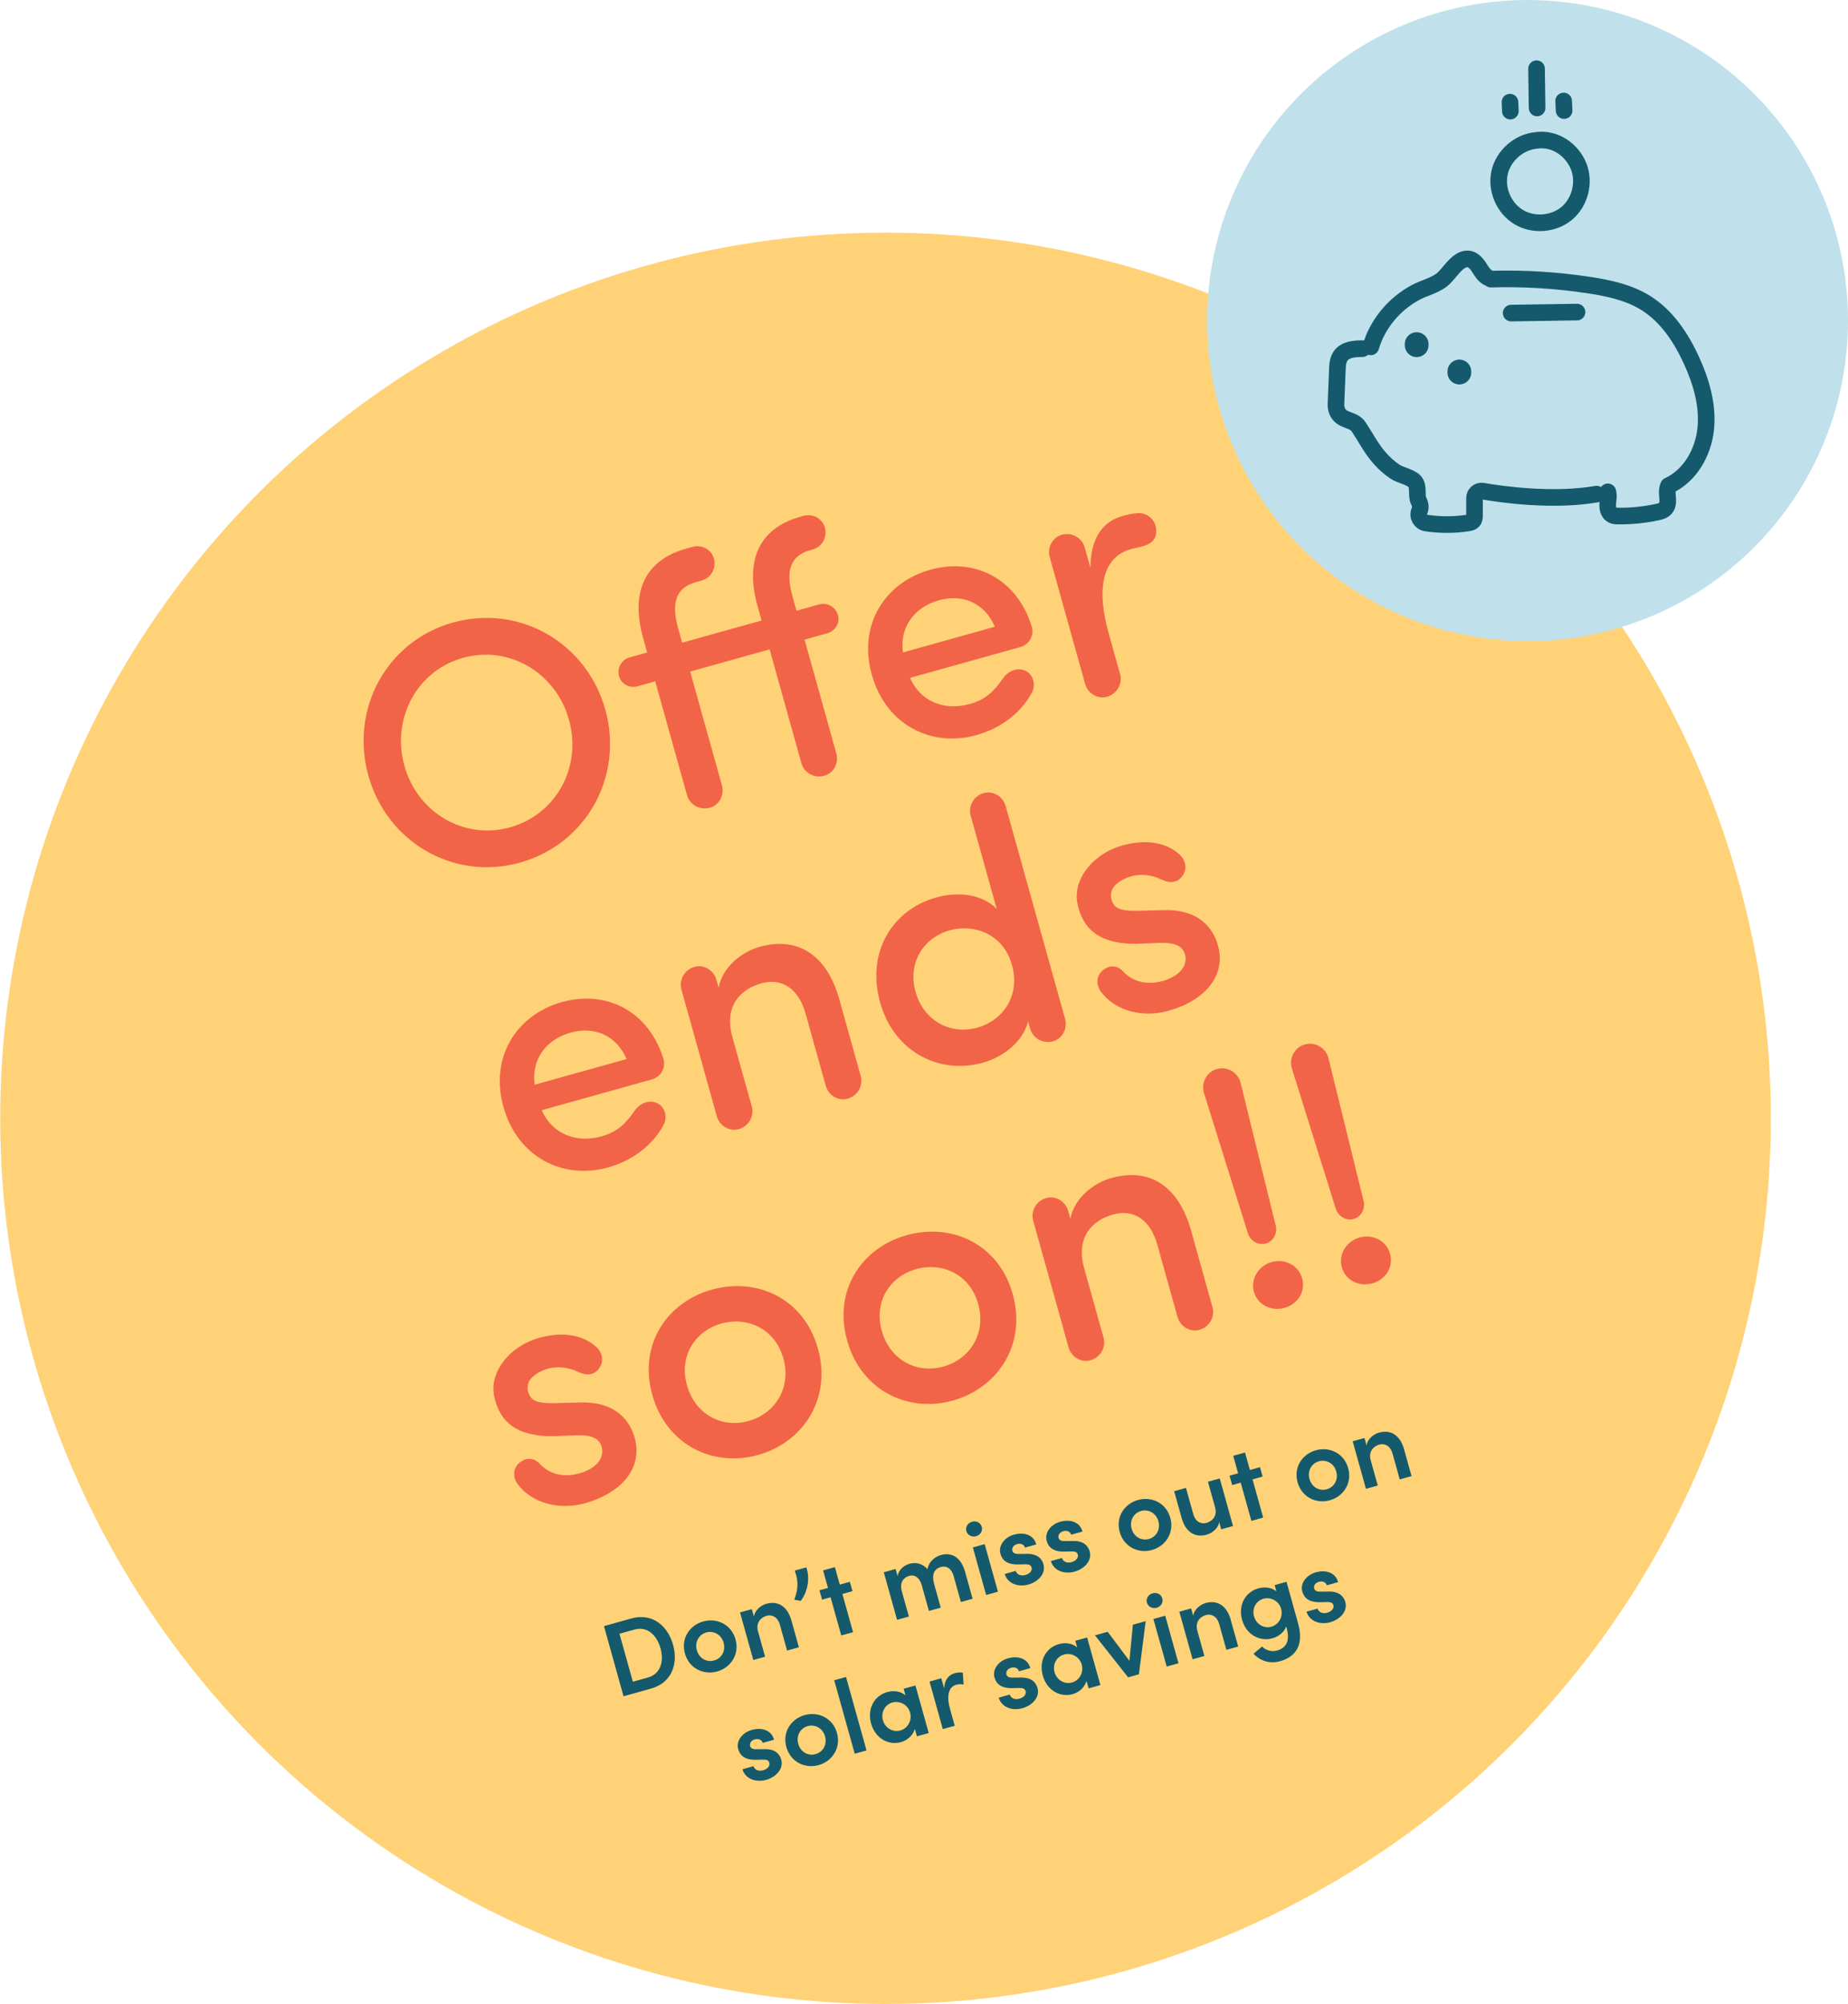 <?xml version="1.0" encoding="UTF-8"?>
<svg id="Layer_2" data-name="Layer 2" xmlns="http://www.w3.org/2000/svg" viewBox="0 0 629.28 682.21">
  <g id="promo-call-out__summer-sizzler">
    <g>
      <g>
        <circle cx="301.54" cy="380.66" r="301.47" fill="#ffd278"/>
        <g>
          <path d="M154.24,211.92c22.77-6.36,45.55,6.96,51.88,29.61,6.29,22.54-6.29,45.74-29.06,52.09-22.65,6.33-45.32-7.03-51.61-29.56-6.33-22.65,6.14-45.82,28.79-52.15ZM173.7,281.61c15.83-4.42,24.5-20.67,20.05-36.62-4.46-15.95-20.32-25.47-36.15-21.05-15.72,4.39-24.35,20.76-19.9,36.71,4.45,15.95,20.29,25.36,36.01,20.97ZM235.02,228.6l10.81,38.72c.9,3.24-.86,6.72-4.1,7.62-3.47.97-6.9-1.06-7.8-4.3l-10.81-38.72-6.01,1.68c-2.66.74-5.55-.69-6.29-3.35-.81-2.89.89-5.73,3.55-6.47l6.01-1.68-1.39-4.97c-4.13-14.79-.11-26.26,14.69-30.39l2.08-.58c3.12-.87,6.46.81,7.33,3.93.94,3.35-1.01,6.64-4.13,7.51l-2.08.58c-7.86,2.2-7.88,8.8-5.98,15.62l1.39,4.97,27.04-7.55-1.39-4.97c-4.13-14.79-.11-26.26,14.68-30.39l.92-.26c3.12-.87,6.46.81,7.33,3.93.94,3.35-1.01,6.64-4.13,7.51l-.92.26c-7.86,2.2-7.88,8.8-5.98,15.62l1.39,4.97,7.74-2.16c2.66-.74,5.58.81,6.39,3.7.74,2.66-.99,5.38-3.65,6.13l-7.74,2.16,10.81,38.72c.9,3.24-.86,6.72-4.1,7.62-3.47.97-6.9-1.06-7.8-4.3l-10.81-38.72-27.04,7.55ZM347.44,220.25l-37.56,10.49c3.48,8,11.64,11.33,20.3,8.91,5.66-1.58,8.35-4.45,11.38-8.78,1.51-2.17,4.52-3.88,7.5-2.59,2.68,1.12,3.8,4.67,2.33,7.45-3.85,7.18-10.9,12.26-18.88,14.49-15.37,4.29-30.87-3.46-35.65-20.57-4.78-17.1,4.56-31.42,19.93-35.72,15.02-4.2,29.49,2.98,34.56,19.38.87,3.12-1.03,6.14-3.91,6.95ZM338.78,213.33c-3.51-8.11-10.99-11.26-19.08-9-8.32,2.32-13.41,9.1-12.24,17.75l31.32-8.75ZM377.5,215.47l3.91,13.98c.9,3.24-.98,6.75-4.45,7.72-3.24.9-6.55-1.16-7.46-4.4l-12.04-43.11c-.9-3.24.86-6.72,4.1-7.62,3.47-.97,6.9,1.06,7.8,4.3l1.94,6.93c.09-10.37,4.31-15.78,11.02-17.65,1.73-.48,3.5-.85,5.21-.96,3.2-.15,6,2.31,6.18,5.62.41,5.49-5.14,5.67-8.61,6.64-10.17,2.84-11.61,14.21-7.6,28.54ZM222.03,367.41l-37.56,10.49c3.48,8,11.64,11.33,20.3,8.91,5.66-1.58,8.35-4.45,11.37-8.78,1.51-2.17,4.52-3.88,7.5-2.59,2.68,1.12,3.8,4.67,2.33,7.45-3.85,7.18-10.9,12.26-18.88,14.49-15.37,4.29-30.87-3.46-35.65-20.57-4.78-17.1,4.55-31.42,19.93-35.72,15.02-4.2,29.49,2.98,34.56,19.37.87,3.12-1.03,6.14-3.92,6.95ZM213.37,360.49c-3.51-8.11-10.99-11.26-19.08-9-8.32,2.32-13.41,9.1-12.24,17.75l31.32-8.75ZM232.05,336.83c-.9-3.24.98-6.75,4.45-7.72,3.24-.9,6.55,1.16,7.46,4.4l.74,2.66c1.38-7.11,7.93-12.18,13.94-13.86,13.06-3.65,22.93,2.69,27.19,17.95l7.26,26c.9,3.24-.98,6.75-4.45,7.72-3.24.9-6.55-1.16-7.46-4.4l-6.88-24.62c-2.39-8.55-8.14-12.18-15.07-10.24-7.05,1.97-12.8,7.69-9.83,18.32l6.59,23.58c.9,3.24-.98,6.75-4.45,7.72-3.24.9-6.55-1.16-7.46-4.4l-12.04-43.11ZM330.53,277.68c-.9-3.24.98-6.75,4.45-7.72,3.24-.9,6.55,1.16,7.46,4.4l20.24,72.46c.9,3.24-.86,6.72-4.1,7.62-3.47.97-6.9-1.06-7.8-4.3l-.68-2.43c-1.74,6.71-8.23,12.02-15.51,14.05-14.56,4.07-30.14-3.54-34.89-20.53-4.84-17.34,4.37-31.62,19.05-35.72,7.63-2.13,15.63-1.13,20.63,3.83l-8.84-31.67ZM323.47,316.65c-9.01,2.52-14.49,11.02-11.71,20.96,2.78,9.94,11.96,14.72,20.98,12.21,8.78-2.45,14.78-10.86,11.85-21.37-2.97-10.63-13.02-14.06-21.11-11.8ZM375.81,330.07c2.57-1.96,5.18-1.07,6.65.63,3.36,3.55,8.16,4.7,13.48,3.21,5.43-1.52,8.68-5.04,7.55-9.09-.97-3.47-4.74-4.03-8.93-3.86l-7.77.3c-12.31.08-18.22-5-19.94-13.86-1.53-8.17,5.39-16.83,15.33-19.61,7.17-2,14.4-1.53,19.56,3.13,2.39,2.32,2.36,5.32.9,7.23-1.51,2.17-3.97,2.73-7.13,1.24-3.75-1.82-7.51-1.89-10.28-1.12-3,.84-6.07,2.82-6.7,4.99-.51,1.76-.2,3.3.83,4.75,1.27,1.89,4.8,2.02,7.92,2.02l8.9-.24c12.48-.37,17.04,6.58,18.55,12.01,2.91,10.4-4.58,18.85-16.94,22.3-8.32,2.32-17.99.29-23.07-6.76-1.73-2.63-1.2-5.64,1.08-7.28ZM177.18,497.68c2.57-1.96,5.18-1.07,6.65.63,3.36,3.55,8.16,4.7,13.48,3.21,5.43-1.52,8.68-5.04,7.55-9.09-.97-3.47-4.74-4.03-8.93-3.86l-7.76.3c-12.31.08-18.22-5-19.94-13.86-1.53-8.17,5.39-16.83,15.33-19.61,7.17-2,14.4-1.53,19.56,3.13,2.39,2.32,2.36,5.32.9,7.22-1.51,2.17-3.97,2.73-7.13,1.24-3.75-1.82-7.5-1.89-10.28-1.12-3,.84-6.07,2.81-6.7,4.99-.51,1.76-.2,3.3.83,4.75,1.27,1.89,4.8,2.02,7.92,2.02l8.9-.24c12.48-.37,17.04,6.58,18.55,12.01,2.91,10.4-4.58,18.84-16.94,22.3-8.32,2.32-17.98.29-23.07-6.76-1.73-2.63-1.2-5.65,1.08-7.28ZM222.12,474.79c-4.78-17.1,5.02-31.55,20.27-35.81,15.37-4.29,31.35,2.96,36.13,20.06s-5.04,31.93-20.41,36.22c-15.26,4.26-31.22-3.37-35.99-20.47ZM266.73,462.33c-2.78-9.94-12.1-14.31-21.11-11.8-8.9,2.49-14.49,11.02-11.71,20.96,2.84,10.17,12.08,14.69,20.98,12.21,9.01-2.52,14.69-11.2,11.85-21.37ZM288.46,456.26c-4.78-17.1,5.02-31.55,20.27-35.81,15.37-4.29,31.35,2.96,36.13,20.06,4.78,17.1-5.04,31.93-20.41,36.22-15.26,4.26-31.22-3.37-35.99-20.47ZM333.07,443.8c-2.78-9.94-12.1-14.31-21.11-11.8-8.9,2.48-14.49,11.02-11.71,20.96,2.84,10.17,12.08,14.69,20.98,12.21,9.01-2.52,14.69-11.2,11.85-21.37ZM351.83,415.51c-.9-3.24.98-6.75,4.45-7.72,3.24-.9,6.55,1.16,7.46,4.4l.74,2.66c1.38-7.11,7.93-12.18,13.94-13.86,13.06-3.65,22.93,2.69,27.19,17.95l7.26,26c.9,3.24-.98,6.75-4.45,7.72-3.24.9-6.55-1.16-7.46-4.4l-6.88-24.62c-2.39-8.55-8.14-12.18-15.07-10.24-7.05,1.97-12.8,7.69-9.83,18.32l6.59,23.58c.9,3.24-.98,6.75-4.45,7.72-3.24.9-6.55-1.16-7.46-4.4l-12.04-43.11ZM414.53,363.86c3.35-.94,6.93,1.18,7.87,4.53l11.96,48.61c.74,2.66-.69,5.55-3.35,6.29-2.66.74-5.38-.99-6.13-3.65l-14.96-47.77c-.94-3.35,1.03-7.02,4.38-7.95l.23-.06ZM433.01,429.59c4.51-1.26,9.14,1.06,10.4,5.57,1.26,4.51-1.54,8.78-6.04,10.03-4.39,1.23-9.11-.94-10.37-5.45-1.26-4.51,1.62-8.92,6.01-10.15ZM444.46,355.5c3.35-.94,6.93,1.18,7.87,4.53l11.96,48.61c.74,2.66-.69,5.55-3.35,6.29-2.66.74-5.38-.99-6.13-3.65l-14.96-47.77c-.94-3.35,1.03-7.02,4.38-7.95l.23-.06ZM462.94,421.23c4.51-1.26,9.14,1.06,10.4,5.57,1.26,4.51-1.54,8.78-6.04,10.04-4.39,1.23-9.11-.94-10.37-5.45-1.26-4.51,1.62-8.92,6.01-10.15Z" fill="#f26448"/>
          <path d="M215.02,550.9c6.83-1.91,12.27,2.18,14.17,8.97,1.89,6.76-.67,13.01-7.5,14.91l-9.36,2.62-6.67-23.89,9.36-2.61ZM220.63,571.01c4.33-1.21,5.52-5.5,4.29-9.94-1.25-4.47-4.51-7.6-8.85-6.39l-5.13,1.43,4.56,16.33,5.13-1.43ZM233.23,562.82c-1.43-5.13,1.61-9.61,6.22-10.89,4.61-1.29,9.57.95,11.01,6.08,1.43,5.13-1.64,9.65-6.25,10.94s-9.55-1-10.98-6.13ZM246.4,559.14c-.78-2.77-3.41-4.17-5.9-3.47-2.5.7-3.99,3.24-3.22,6.02.79,2.84,3.38,4.21,5.88,3.52s4.03-3.22,3.24-6.06ZM269.5,551.64l2.54,9.08-4.02,1.12-2.46-8.81c-.73-2.6-2.67-3.55-4.48-3.05-1.84.51-3.83,2.23-2.95,5.35l2.4,8.6-4.02,1.12-4.52-16.19,4.02-1.12.72,2.56c.26-2.28,2.53-3.92,4.19-4.38,4.16-1.16,7.27,1,8.58,5.71ZM270.47,544.53c1.23-3.37,1.58-5.97.15-9.91l3.95-1.1c1.43,4.2.22,8.54-1.86,11.4l-2.24-.38ZM289.39,538.43l.89,3.19-3.43.96,3.63,13-4.02,1.12-3.63-13-2.91.81-.89-3.19,2.91-.81-1.67-5.96,4.02-1.12,1.67,5.96,3.43-.96ZM328.65,535.12l2.54,9.08-3.99,1.11-2.48-8.88c-.73-2.6-2.46-3.57-4.33-3.05-2.32.65-3.2,2.61-2.29,5.84l2.24,8.01-4.02,1.12-2.48-8.87c-.72-2.57-2.46-3.57-4.19-3.09-1.87.52-3.43,2.16-2.57,5.24l2.41,8.63-4.02,1.12-4.52-16.19,4.02-1.12.7,2.5c.17-2.07,2.03-3.71,4.01-4.26,2.36-.66,4.6.02,6.14,1.8.58-2.89,2.9-4.32,4.53-4.78,4.06-1.13,6.99,1.07,8.31,5.79ZM329.06,521.18c-.4-1.42.53-2.8,1.95-3.2,1.46-.41,2.89.31,3.29,1.74.39,1.39-.46,2.78-1.91,3.19-1.42.4-2.93-.34-3.32-1.73ZM335.8,542.92l-4.52-16.19,4.02-1.12,4.52,16.19-4.02,1.12ZM342.1,535.77l3.78-1.06c.31,1.11,1.57,1.88,3.27,1.4,1.6-.44,2.41-1.53,2.12-2.57-.25-.9-1.06-1.12-2.35-1.06l-2.3.05c-3.91.05-5.39-1.63-5.96-3.68-.71-2.53,1.15-5.52,4.69-6.5,2.88-.8,6.54-.26,7.52,3.36l-3.85,1.08c-.31-1.11-1.51-1.52-2.65-1.2-1.25.35-1.91,1.32-1.63,2.32.23.83,1.17,1.1,2.16,1.04l2.79-.03c3.9-.08,5.2,2.02,5.62,3.51.92,3.29-1.87,6.02-5.16,6.94-3.22.9-6.99-.14-8.03-3.59ZM357.84,531.38l3.78-1.05c.31,1.11,1.57,1.88,3.27,1.4,1.6-.45,2.41-1.53,2.12-2.57-.25-.9-1.06-1.12-2.35-1.06l-2.3.05c-3.91.05-5.39-1.63-5.96-3.68-.71-2.53,1.15-5.52,4.69-6.5,2.88-.8,6.54-.26,7.51,3.36l-3.85,1.07c-.31-1.11-1.51-1.52-2.65-1.2-1.25.35-1.91,1.32-1.63,2.32.23.83,1.17,1.1,2.16,1.04l2.79-.03c3.9-.08,5.2,2.02,5.62,3.51.92,3.29-1.87,6.02-5.16,6.94-3.22.9-6.99-.14-8.03-3.59ZM381.28,521.47c-1.43-5.13,1.62-9.61,6.23-10.89s9.57.95,11,6.08c1.43,5.13-1.64,9.65-6.25,10.94-4.61,1.29-9.55-1-10.98-6.13ZM394.45,517.79c-.77-2.77-3.41-4.17-5.9-3.47s-3.99,3.24-3.22,6.02c.79,2.84,3.38,4.21,5.88,3.52s4.03-3.22,3.24-6.06ZM411.33,504.37l4.02-1.12,4.52,16.19-4.02,1.12-.71-2.53c-.26,2.28-2.58,3.9-4.2,4.35-4.16,1.16-7.27-1-8.58-5.71l-2.54-9.08,4.02-1.12,2.49,8.91c.73,2.6,2.66,3.52,4.47,3.01,1.84-.51,3.83-2.19,2.95-5.35l-2.42-8.67ZM429.05,499.42l.89,3.19-3.43.96,3.63,13-4.02,1.12-3.63-13-2.91.81-.89-3.19,2.91-.81-1.67-5.96,4.02-1.12,1.67,5.96,3.43-.96ZM441.85,504.55c-1.43-5.13,1.61-9.61,6.23-10.89,4.61-1.29,9.57.95,11,6.08,1.43,5.13-1.64,9.65-6.25,10.94-4.61,1.29-9.55-1-10.98-6.13ZM455.02,500.87c-.77-2.77-3.41-4.17-5.9-3.47-2.5.7-3.99,3.24-3.22,6.02.79,2.84,3.38,4.21,5.88,3.52,2.5-.7,4.03-3.22,3.24-6.06ZM478.12,493.37l2.54,9.08-4.02,1.12-2.46-8.81c-.73-2.6-2.67-3.55-4.48-3.05-1.84.51-3.83,2.23-2.95,5.35l2.4,8.6-4.02,1.12-4.52-16.19,4.02-1.12.72,2.56c.26-2.28,2.53-3.92,4.19-4.38,4.16-1.16,7.27,1,8.59,5.71ZM252.8,602.25l3.78-1.06c.31,1.11,1.57,1.88,3.27,1.4,1.59-.45,2.41-1.53,2.12-2.57-.25-.9-1.06-1.12-2.35-1.06l-2.3.05c-3.91.05-5.39-1.63-5.96-3.68-.71-2.53,1.15-5.52,4.69-6.5,2.88-.8,6.54-.26,7.52,3.36l-3.85,1.07c-.31-1.11-1.51-1.52-2.65-1.2-1.25.35-1.91,1.32-1.63,2.32.23.83,1.17,1.1,2.16,1.04l2.79-.03c3.9-.08,5.2,2.02,5.62,3.52.92,3.29-1.87,6.02-5.16,6.94-3.22.9-6.99-.14-8.03-3.59ZM267.77,594.7c-1.43-5.13,1.61-9.61,6.23-10.9,4.61-1.29,9.57.95,11.01,6.08,1.43,5.13-1.64,9.65-6.25,10.94-4.61,1.29-9.55-1-10.98-6.13ZM280.94,591.02c-.78-2.77-3.41-4.17-5.9-3.47-2.5.7-3.99,3.24-3.22,6.02.79,2.84,3.38,4.21,5.88,3.52s4.03-3.22,3.24-6.06ZM291.05,596.95l-6.98-25,4.02-1.12,6.98,25-4.02,1.12ZM307.71,574.84l4.02-1.12,4.52,16.19-4.02,1.12-.71-2.53c-.58,2.07-2.4,3.85-4.72,4.5-4.33,1.21-8.78-1.32-10.18-6.35-1.36-4.89.96-9.42,5.53-10.7,2.22-.62,4.64-.25,6.19,1.15l-.63-2.25ZM309.9,582.94c-.78-2.77-3.61-4.11-6.01-3.44-2.6.73-3.98,3.43-3.25,6.03.73,2.6,3.31,4.23,5.95,3.5,2.5-.7,4.06-3.38,3.31-6.08ZM327.86,569.36l.27,4.04c-1.07-.22-1.93-.09-2.52.07-2.64.74-3.36,3.78-2.09,8.32l1.58,5.65-4.06,1.13-4.52-16.19,4.02-1.12.97,3.47c.11-2.95,1.55-4.62,3.56-5.18.97-.27,2.07-.35,2.79-.18ZM340.07,577.87l3.78-1.06c.31,1.11,1.57,1.88,3.27,1.4,1.6-.44,2.41-1.53,2.12-2.57-.25-.9-1.06-1.12-2.35-1.06l-2.3.05c-3.91.05-5.39-1.63-5.96-3.68-.71-2.53,1.15-5.52,4.69-6.5,2.88-.8,6.54-.26,7.52,3.36l-3.85,1.08c-.31-1.11-1.51-1.52-2.65-1.2-1.25.35-1.91,1.32-1.63,2.32.23.83,1.17,1.1,2.16,1.04l2.79-.03c3.9-.08,5.2,2.02,5.62,3.51.92,3.29-1.87,6.02-5.16,6.94-3.22.9-6.99-.14-8.03-3.59ZM366.17,558.51l4.02-1.12,4.52,16.19-4.02,1.12-.71-2.53c-.58,2.07-2.4,3.85-4.72,4.5-4.33,1.21-8.78-1.32-10.18-6.35-1.37-4.89.96-9.42,5.53-10.7,2.22-.62,4.64-.25,6.19,1.15l-.63-2.25ZM368.35,566.61c-.78-2.77-3.61-4.11-6.01-3.44-2.6.73-3.98,3.43-3.25,6.03s3.31,4.23,5.95,3.5c2.5-.7,4.06-3.38,3.31-6.08ZM385.76,553.04l4.37-1.22-2.31,18.1-3.68,1.03-11.28-14.3,4.33-1.21,7.4,9.89,1.17-12.28ZM390.54,545.54c-.4-1.42.53-2.8,1.95-3.2,1.46-.41,2.89.31,3.29,1.74.39,1.39-.46,2.78-1.91,3.19-1.42.4-2.93-.34-3.32-1.73ZM397.28,567.28l-4.52-16.19,4.02-1.12,4.52,16.19-4.02,1.12ZM419.09,551.39l2.54,9.08-4.02,1.12-2.46-8.81c-.73-2.6-2.67-3.55-4.48-3.05-1.84.51-3.83,2.23-2.95,5.35l2.4,8.6-4.02,1.12-4.52-16.19,4.02-1.12.72,2.56c.26-2.28,2.53-3.92,4.19-4.39,4.16-1.16,7.27,1,8.59,5.71ZM434.06,539.55l4.02-1.12,3.93,14.08c2.03,7.28-.62,11.42-6.17,12.97-3.33.93-6.74-.06-8.98-2.58l2.9-2.45c1.23,1.34,3.29,1.88,5.06,1.39,3.12-.87,4.57-3.18,3.27-7.83l-.11-.38c-.68,1.98-2.69,3.48-4.67,4.03-4.26,1.19-8.91-1.14-10.36-6.3-1.45-5.2,1.3-9.52,5.57-10.71,2.08-.58,4.51-.32,6.12,1.02l-.59-2.11ZM436.23,547.61c-.79-2.84-3.68-4.06-6-3.41-2.5.7-3.98,3.28-3.22,5.98.76,2.7,3.39,4.25,5.89,3.55,2.46-.69,4.13-3.28,3.33-6.13ZM444.88,548.6l3.78-1.05c.31,1.11,1.57,1.88,3.27,1.4,1.59-.45,2.41-1.53,2.12-2.57-.25-.9-1.06-1.12-2.35-1.06l-2.3.05c-3.91.05-5.39-1.63-5.96-3.68-.71-2.53,1.15-5.52,4.69-6.5,2.88-.8,6.54-.26,7.52,3.36l-3.85,1.07c-.31-1.11-1.51-1.52-2.65-1.2-1.25.35-1.91,1.32-1.63,2.32.23.83,1.17,1.1,2.16,1.04l2.79-.03c3.9-.08,5.2,2.02,5.62,3.51.92,3.29-1.87,6.02-5.16,6.94-3.22.9-6.99-.14-8.03-3.59Z" fill="#145a6c"/>
        </g>
      </g>
      <g>
        <circle cx="520.17" cy="109.12" r="109.12" fill="#c0e1eb"/>
        <g>
          <path d="M532.61,37.64l-.16-3.26M523.41,36.75l-.19-13.36M514.3,37.82l-.13-3.05M507.68,95.01c11.15-.33,22.33.36,33.36,2.03,6.73,1.02,13.56,2.48,19.34,6.07,7.19,4.47,12.08,11.87,15.6,19.56,3.35,7.32,5.68,15.35,4.85,23.35-.84,8-5.33,15.94-12.66,19.3M547.5,167.42c.39,1.34.05,2.77-.04,4.16-.08,1.39.24,3.01,1.46,3.69.64.36,1.4.38,2.14.39,4.41.04,8.82-.41,13.13-1.31,1.07-.22,2.2-.52,2.92-1.34,1.7-1.93-.05-5.12.97-7.48M463.95,118.68c-2.69.01-5.8.23-7.39,2.4-1,1.37-1.11,3.17-1.17,4.87l-.46,11.46c-.03.84.06,1.69.37,2.47,1.46,3.65,5.44,2.55,7.37,5.46,2.4,3.61,4.29,7.41,7.21,10.68,1.49,1.66,3.16,3.18,5,4.44,1.92,1.3,4.69,1.71,6.43,3.04,2.14,1.63.75,5.08,1.78,7.01.56,1.05.74,2.27.28,3.37-.82,1.96.43,3.88,2.25,4.15,4.71.71,9.52.71,14.23-.01.63-.1,1.32-.23,1.75-.71.48-.52.5-1.3.5-2.01,0-1.93,0-3.86,0-5.79,0-1.47,1.32-2.58,2.77-2.33,6.63,1.14,23.98,3.58,38.81,1.01M506.54,94.4c-1.38-.79-2.16-2.28-3.04-3.6-.88-1.32-2.12-2.63-3.71-2.68-3.68-.11-6.29,5.26-8.95,7.25-2.6,1.93-5.96,2.66-8.8,4.18-7.24,3.88-12.95,10.65-15.27,18.53M514.58,106.57c7.47-.11,14.95-.23,22.42-.34M522.94,47.81c6.76-1.03,12.47,3.39,14.63,8.83s.46,12.17-4.02,15.95c-4.48,3.78-11.42,4.32-16.44,1.29-5.02-3.03-7.75-9.41-6.47-15.13,1.28-5.71,6.47-10.33,12.31-10.94h0Z" fill="none" stroke="#145a6c" stroke-linecap="round" stroke-linejoin="round" stroke-width="5.66"/>
          <path d="M496.94,126.44v.38M482.4,117.13v.38" fill="none" stroke="#145a6c" stroke-linecap="round" stroke-linejoin="round" stroke-width="8.08"/>
        </g>
      </g>
    </g>
  </g>
</svg>